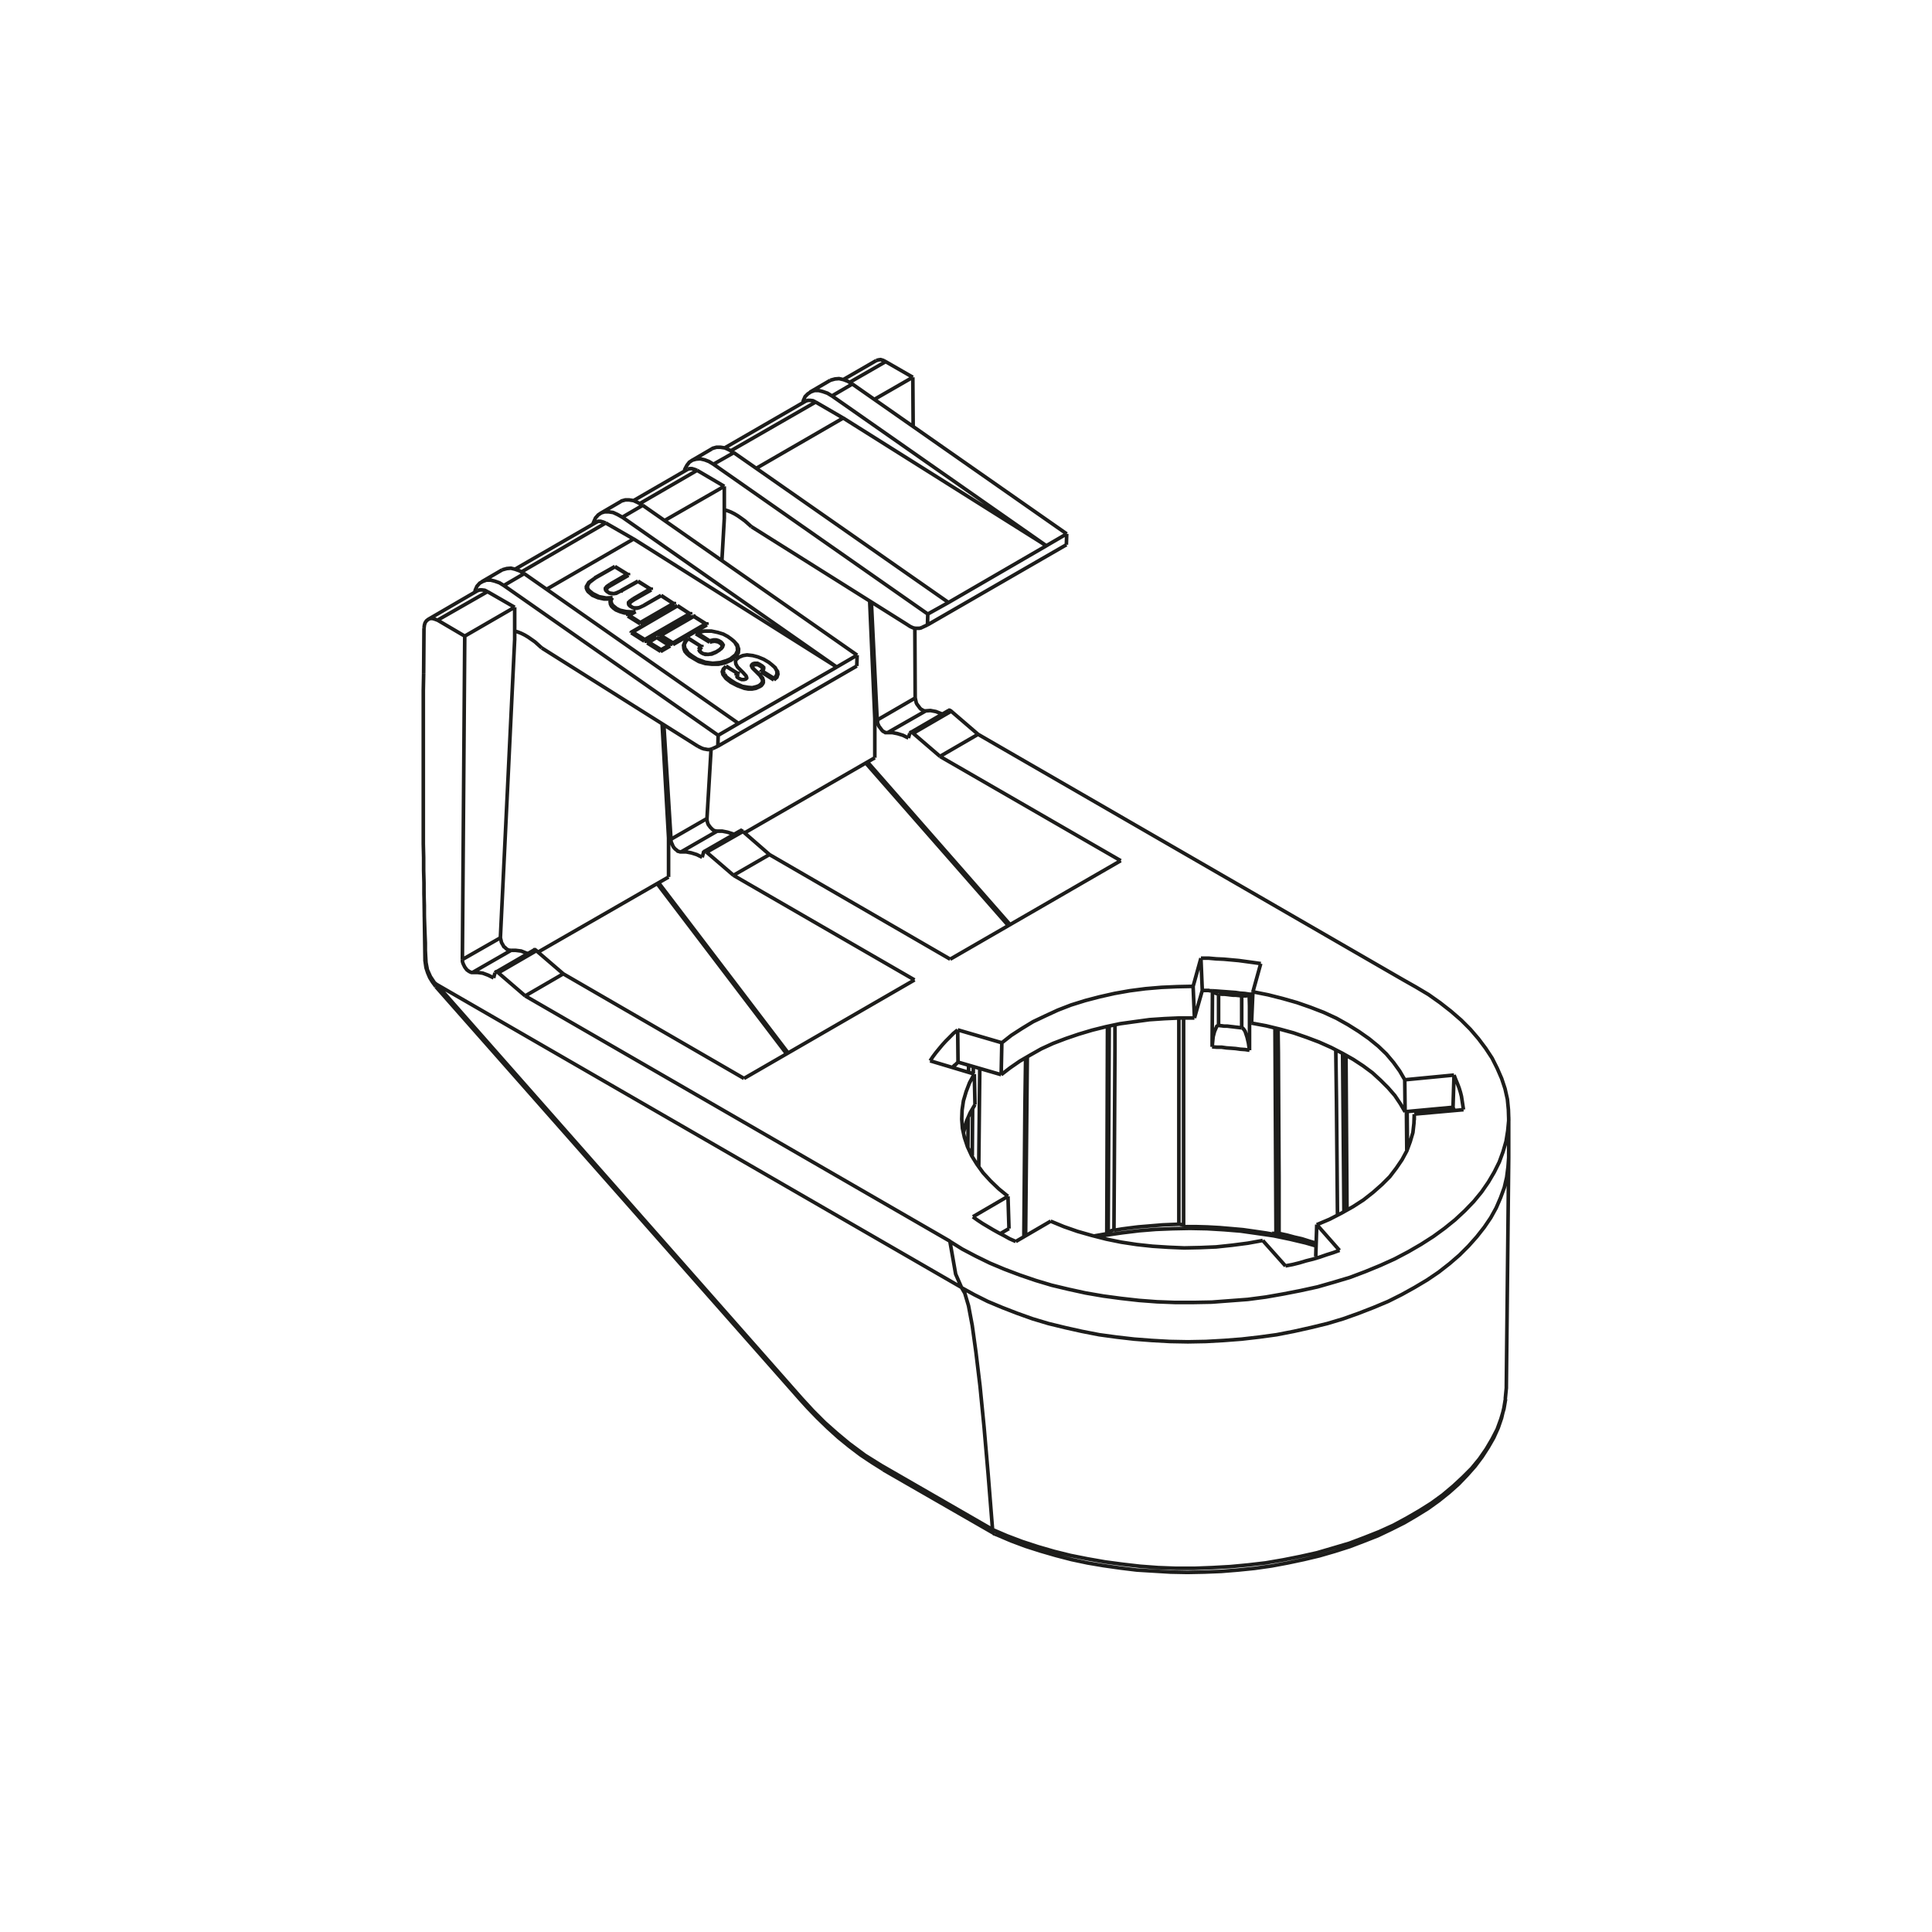 <?xml version="1.0" encoding="UTF-8"?><svg id="note" xmlns="http://www.w3.org/2000/svg" viewBox="0 0 400 400"><defs><style>.cls-1{fill:none;stroke:#1d1d1b;stroke-width:.75px;}</style></defs><path class="cls-1" d="M175.91,79.16l7.46-4.29M179.57,157.73l29.54,33.69M229.44,255.14l.21-42.62M151.36,93.3l17.51-10.06M230.84,212.24v4.92l-.14,25.81-.07,11.75M244.07,253.46v-42.69M277.97,218.15l.28,32.71M264.6,213.01l.07,4.85.14,25.81v11.68M276.91,251.56l-.21-23.7-.14-10.48M136.31,182.7l26.87,35.31M211.99,256.06v-1.13l.21-25.81.14-10.06M202.85,221.24v.42l-.07,6.47-.14,13.43M201.51,222.23v-1.41M201.3,239.25l.07-9.71M132.44,104.27l11.89-6.89M291.33,230.17l.07,7.67M298.58,229.47v.7M297.31,230.24v-.63M128.71,122.28h-.14M107.96,118.41l17.44-10.13M123.23,119.68h-.14M133.36,125.3h.07M182.45,303.39l.07.28.07.28.14.21.14.14M90.38,203.8l-.14.21v.28M165.92,289.47l-.07.21v.28M152.56,135.01l.14-.28-.07-.91-.42-.7M142.5,132.2l-.49.56-.35.7.14.77.07.07M152.42,136.56l-.14.35.07.56.35.63.56.56.63.63.56.63.14.35v.14l-.14.14-.14.07-.28.07h-.49l-.49-.21-.42-.28-.14-.28-.07-.07M160.22,140.42l.28-.21.35-.56v-.56M157.55,141.62l.14-.14.21-.42-.07-.42-.49-.78-.77-.77-.77-.77-.21-.42v-.14l.14-.21.21-.14.28-.07h.63l.42.21.56.35.28.28v.14M150.31,137.96l-.21.21-.35.63.07.56.21.21M205.52,316.69l2.95,1.27,3.17,1.2,3.24,1.06,3.38.98,3.38.84,3.52.7,3.59.63,3.66.49,3.66.42,3.73.28,3.73.14h3.73l3.73-.14,3.73-.21,3.73-.35,3.59-.42,3.66-.63,3.52-.7,3.45-.77,3.38-.99,3.31-.98,3.17-1.2,3.03-1.2,2.95-1.34,2.74-1.48,2.67-1.55,2.46-1.55,2.32-1.69,2.18-1.83,1.97-1.83,1.83-1.83,1.62-1.97,1.41-2.04,1.2-2.04,1.06-2.04.77-2.11.63-2.11.35-2.04M312.36,239.67l-.14,1.9-.28,2.18-.49,2.11-.77,2.11-.91,2.11-1.13,2.04-1.34,1.97-1.55,1.97-1.69,1.9-1.9,1.9-2.04,1.76-2.25,1.76-2.39,1.62-2.6,1.55-2.67,1.48-2.81,1.41-3.03,1.27-3.09,1.2-3.17,1.13-3.31.99-3.45.84-3.45.77-3.59.7-3.59.49-3.66.42-3.66.28-3.73.21-3.73.07-3.73-.07-3.73-.21-3.66-.28-3.66-.42-3.59-.49-3.59-.7-3.45-.77-3.45-.84-3.31-.99-3.16-1.13-3.1-1.2-3.03-1.27-2.81-1.41-2.67-1.48M191.66,147.18h-.21l-.28-.07-.21-.14-.28-.14-.21-.21-.21-.28-.21-.28-.21-.28-.14-.28-.07-.35-.07-.28-.07-.35M195.11,147.81l-.28-.07-1.06-.42-1.13-.21-.99.07M183.79,151.68l7.88-4.5M196.94,147.25l-.07-.07-.14-.07-.14-.07h-.07l-.07.07h-.07M202.5,152.03l-5.56-4.78M196.94,147.25l-7.88,4.57M146.37,169.47v.28l.07.35.07.28.14.35.21.28.21.28.21.21.21.21.28.21.21.07.28.07h.21M148.48,172.08h1.06l1.06.21,1.13.35.28.14M141.02,176.37l7.46-4.29M153.82,172.15l-.14-.07-.07-.07h-.14l-.07-.07-.14.07M183.37,74.87l-.56-.28-.49-.14-.49.07-.42.14M159.31,176.93l-5.49-4.78M153.82,172.15l-7.53,4.29M188.99,78.11l-5.63-3.24M189.06,88.31l-.07-10.2M189.48,144.5l-.07-14.49M188.99,78.11l-7.95,4.57M180.41,124.67l1.2,24.41M181.61,149.08l7.88-4.57M171.9,78.74l.21-.07.77-.21.84-.07.92.21.91.35.92.56M183.79,151.68h-.49l-.21-.14-.28-.14-.21-.21-.21-.28-.21-.28-.21-.28-.14-.35-.14-.28v-.35l-.07-.28M181.12,148.8l.49.28M189.06,151.82l5.56,4.78M188.36,151.82l.07-.07.07-.07.07-.07h.14l.14.07h.07l.14.14M188.08,152.8l.28-.99M188.08,152.8l-1.13-.56-1.13-.35-1.06-.21h-.99M250.96,216.74l.21-2.11.28-1.06.42-.98.07-.14.14-.07.14-.07h.07M245.05,210.76v42.91M257.08,212.8h.07l.14.07.14.14.35.49.42,1.27.28,1.2.21,1.48M252.29,212.31v-6.54M252.29,212.31l.63.07.56.07h.63l.56.07.63.07.56.07.63.07.56.07M257.08,212.8v-6.61M252.29,205.77h-.21l-.21-.07-.21-.07-.14-.07-.21-.07-.14-.14-.07-.07-.07-.14M257.08,206.19l-.56-.07-.63-.07h-.56l-.63-.07-.56-.07-.63-.07h-.56l-.63-.07M258.63,205.84l-.14.07-.14.14-.14.07-.21.07h-.91M103.6,194.16l.07.28.07.28.07.35.14.28.21.35.14.28.28.21.21.21.28.21.21.07.21.07h.28M180.06,124.46l1.06,24.34M154.18,172.43l26.94-15.54M181.12,148.8v8.09M151.93,93.72l-.92-.56-.91-.42-.92-.14h-.84l-.77.21-.21.14M258.63,205.84l.07,2.39v9.21M258.7,217.44l-.91-.14-.99-.07-.99-.14-.91-.07-.99-.07-.99-.14h-.99l-.98-.07M250.96,216.74v-1.06l.07-10.55M105.78,196.76h.99l1.13.14,1.06.42.28.07M97.84,201.34l7.95-4.57M248.92,205.06h1.34l.21.07h.56M251.03,205.13l.99.07.91.07.99.07.92.07.98.07.92.14.99.07.91.14M258.63,205.84h.28l.28.07h.21M111.06,196.83l-.07-.07-.14-.07-.07-.07h-.14l-.07.07M229.15,255.43l.14-42.91M247.3,210.76l1.62-5.7M248.64,198.38l.28,6.68M141.02,176.37h-.21l-.21-.07-.28-.07-.21-.21-.28-.21-.21-.21-.21-.28-.14-.28-.14-.35-.14-.28-.07-.35v-.28M138.42,173.48l.49.28M146.3,176.44l5.56,4.78M145.66,176.51v-.07l.07-.07.07-.07h.28l.14.07.07.07M145.38,177.49l.28-.99M145.38,177.49l-1.13-.56-1.13-.35-1.06-.21h-1.06M116.62,201.62l-5.56-4.78M111.06,196.83l-7.88,4.57M278.88,250.57l-.21-32.14M138.91,173.76l7.46-4.29M149.46,116.09l.49-8.58M146.37,169.47l.85-14.35M149.96,107.51v-1.97M149.96,100.68l-12.38,7.1M137.44,150.06l1.48,23.7M128.5,103.85l.21-.14.77-.21h.77l.92.14.91.42.99.56M176.47,79.51l44.38,31.02M172.25,81.97l4.22-2.46M174.57,86.55l-5.7-3.31M172.25,81.97l44.38,31.02M166.2,83.45l.14-.56.35-.78.56-.56.63-.42.77-.28h.84l.84.21.99.35.92.56M166.84,83.03h0l.42-.14h.49l.56.07.56.28M197.22,220.96l.07.07M198.35,219.9l8.93,2.6M200.53,221.94v-1.41M200.39,237.56l.07-6.19M197.22,220.96l.14-.14.14-.14.14-.14.14-.07.14-.14.14-.14.14-.14.14-.14M198.28,213.22l.07,6.68M127.31,117.35v-.07M129.84,118.9h0l.07.07h.14v.07h.07v.07M88.2,199.3l-.14-.14-.07-.21v-.14M207.28,222.51l.14-6.61M207.28,222.51l1.83-1.41,2.04-1.41,2.18-1.27,2.25-1.27,2.46-1.13,2.6-.99,2.67-.91,2.81-.84,2.81-.7,2.95-.63,3.03-.42,3.09-.42,3.1-.21,3.1-.14h3.09M247.02,204.22l.28,6.54M132.09,120.38v-.07M216.63,112.99l-42.06-26.45M156.57,96.96l18.01-10.41M128.57,122.28h0v.07h-.07M126.32,120.94h0l.07.07v.07h.07v.14M134.62,121.93h.07l.07.07h.07v.14M259.12,211.82l.28-6.47M259.12,211.82l3.02.56,2.88.7,2.81.77,2.67.92,2.6.98,2.53,1.13,2.32,1.2,2.25,1.27,2.04,1.34,1.9,1.41,1.69,1.55,1.55,1.55,1.41,1.62,1.13,1.69.99,1.69M192.02,129.38l28.77-16.6M220.85,110.53l-.07,2.25M216.63,112.99l4.22-2.46M196.38,124.74l20.26-11.75M136.87,123.26h0v.07M123.09,119.68h0v.07M111.41,197.12l27.01-15.54M138.42,173.48v8.09M137.08,149.85l1.34,23.63M131.25,124.18h0v-.07l-.07-.07v-.07h-.07M133.29,125.37h0l.07-.07M290.84,223.56l.07,6.61M290.91,230.17l9.92-.92M108.53,118.76l-.92-.56-.98-.35-.85-.21-.84.07-.77.21-.21.07M192.09,127.13l4.29-2.39M196.38,124.74l-44.45-31.02M151.93,93.72l-4.22,2.39M144.33,97.38l5.63,3.31M149.96,105.54v-4.85M149.96,105.54l.7.21.7.28.7.35.7.42.7.49.77.56.63.56.7.63M155.58,109.05l32.36,20.33M187.94,129.38l.42.28.42.21.35.14.42.07h.77l.35-.07.28-.14M190.96,129.87l1.06-.49M192.02,129.38l.07-2.25M192.09,127.13l-44.38-31.02M147.71,96.11l-.92-.56-.91-.35-.92-.21-.84.07-.77.21-.63.42-.49.63-.42.78-.14.49M144.33,97.38l-.56-.21-.49-.14h-.49l-.42.14M131.18,126.85v-.07l.42-.14M126.46,124.04h0l.07-.07.07-.14.21-.07M139.69,125.09h-.07v-.07h-.07v-.07h-.14M132.58,129.17h0v-.28M129.98,127.55h0v-.07h.07l.07-.07h.14M299.7,230.03v-.63M127.31,117.35l-4.08,2.32M123.23,119.68l-1.2.91-.35.56-.07.56.28.49.85.7,1.27.63,1.48.28,1.34-.07M126.81,123.75l-.28.42v.56l.28.56.85.7.7.35,1.27.28,1.27.07.7-.07M131.6,126.64l-1.34.77M130.26,127.41l2.32,1.48M132.58,128.89l6.82-3.94M139.41,124.95l-2.53-1.62M136.87,123.33l-3.45,1.97M133.43,125.3l-1.06.49-.49.07h-.49l-.42-.07-.49-.28-.28-.28-.07-.21v-.28l.28-.28.7-.49M131.1,123.97l3.52-2.04M134.62,121.93l-2.53-1.55M132.09,120.38l-3.38,1.9M128.71,122.28l-1.13.49-.49.14-.49-.07-.42-.07-.49-.28-.28-.28-.07-.21v-.21l.28-.35.7-.49M126.32,120.94l3.52-2.04M129.84,118.9l-2.53-1.55M301.04,222.58l-.21,6.68M300.83,229.26l.07.21.07.14.07.14.07.14M140.25,125.44h0v-.07M143.62,127.62v-.07h-.07M142.78,127.06l-2.53-1.62M140.25,125.44l-9.28,5.42M142.78,127.06h.14v.07h.07v.07M133.5,132.41l9.28-5.35M133.43,132.76h.07v-.35M130.96,130.86l2.53,1.55M130.68,131v-.07l.07-.07h.21M90.59,128.4l10.34-5.91M143.62,127.62l-6.82,3.94M146.09,129.17l-2.46-1.55M146.37,129.38v-.14h-.14v-.07h-.14M139.33,133.11l6.75-3.94M136.8,131.56h-.21l-.07.07v.07M139.33,133.46v-.35M136.8,131.56l2.53,1.55M95.73,198.66l7.88-4.5M103.6,194.16l2.95-61.62M106.56,132.55v-1.9M106.56,125.72l-10.34,5.98M135.96,131.91h0v.07M145.1,133.81h.07l.07.07h.07v.07M138.49,133.6l-2.53-1.62M135.96,131.98l-1.62.99M138.77,133.74h-.07v-.07h-.07v-.07h-.14M136.87,134.52l1.62-.91M134.34,132.97h-.21l-.07.07v.07h-.07M136.87,134.52v.21h-.07v.14M134.34,132.97l2.53,1.55M144.68,134.45h.14v.07h.07v.07M146.93,132.97h0v-.28M144.68,134.45l.07-.21.28-.35.07-.07M145.1,133.81l-2.6-1.62M144.4,131.07l2.53,1.62M146.93,132.69l.21-.07.63-.14h.49l.49.14.49.28.28.28.21.35-.14.42-.28.35-.98.63-1.06.42-.63.14-.56-.07-.49-.07-.49-.28-.28-.28-.14-.35M144.05,131.21l.07-.07.07-.07h.21M152.21,133.11l-.07-.14-.7-.63-.77-.56-.91-.49-1.13-.35-1.34-.28h-1.48l-1.2.28-.21.14M141.87,134.31l.63.91.85.63.98.63,1.69.63,1.55.21,1.55-.14,1.34-.42.77-.35,1.06-.84.28-.56M142.5,132.13h0v.07M142.5,132.2v-.07M133.08,104.62l44.38,31.02M128.85,107.08l4.22-2.46M131.18,111.59l-5.77-3.31M128.85,107.08l44.38,31.02M122.74,108.49l.21-.49.35-.77.56-.63.63-.42.7-.21h.84l.92.14.91.42.99.56M123.44,108.14h0l.42-.21h.49l.49.14.56.21M152.91,139.51h-.07v-.07h-.07l-.07-.07h-.07M157.83,138.95h-.21l-.07.07v.07M152.63,140v-.07l-.07-.07h-.14M160.22,140.78v-.35M150.31,137.96h0v-.07.07M158.11,138.31h-.07l-.07.07-.07.07v.07M158.11,138.31v.14l-.07.21-.14.21-.07.07M157.83,138.95l2.39,1.48M160.86,139.09v-.07l-.35-.77-.63-.56-.7-.56-1.06-.63-1.2-.49-1.06-.28-1.2-.14-.84.14-.7.28-.14.07-.49.42-.07.07M152.42,139.86v-.28h.07v-.07l.07-.07.07-.07M152.63,139.37l-2.32-1.41M150.03,139.58l.35.56.92.7.99.63,1.41.63,1.2.21.84.07.85-.21.56-.21.42-.35M130.68,131l2.74,1.76M133.43,132.76l9.57-5.56M139.33,133.46l7.03-4.08M136.52,131.7l2.81,1.76M160.22,140.78l.63-.56.21-.63-.07-.56-.63-.91-.49-.42M157.55,139.09l2.67,1.69M157.9,138.53v.14l-.07.14-.28.28M150.31,137.96l-.56.56-.21.56.14.56.63.84.99.77,1.34.7,1.48.56.77.14h.84l.77-.14.77-.35.35-.21.28-.35.14-.28v-.42l-.14-.49-.77-.91-.84-.77-.35-.35-.14-.35v-.21l.14-.07.07-.07.28-.07h.56l.28.14.35.21.21.14.14.21.07.21M152.63,139.86v-.14h.07l.07-.07v-.07l.14-.07M173.24,138.1l-42.06-26.52M113.17,122l18.01-10.41M145.24,130.79l-1.2.42M142.5,132.2l-.7.7-.28.7.07.7.21.56.42.49.56.49.7.42,1.2.7,1.34.42,1.34.14h1.41l1.34-.28,1.27-.56.92-.77.56-.77.07-.77-.28-.84-.7-.77-.42-.35M144.89,134.59l.14-.35.28-.28M146.93,132.97l.49-.14.56-.07.35.07.35.07.35.21.28.21.14.21.07.28-.07.21-.49.56-.77.49-.84.35-.99.07h-.35l-.35-.14-.35-.14-.07-.07-.07-.07-.21-.21-.07-.28M144.05,131.21l2.88,1.76M136.8,134.87l1.97-1.13M133.99,133.11l2.81,1.76M126.46,124.04l-.14.56.07.49.21.42.35.35.56.42.85.35.91.28.92.07h.7M123.09,119.75l-1.2.84-.49.84v.35l.14.35.21.35.42.35.49.42,1.13.49,1.27.28h1.41M126.46,121.22l3.66-2.11M128.5,122.35l-.92.49-.49.07h-.49l-.49-.14-.35-.28-.21-.28v-.21l.28-.42.63-.35M131.25,124.18l3.59-2.04M133.29,125.37l-.91.42-.49.14h-.49l-.49-.21-.35-.21-.21-.28v-.28l.28-.35.63-.42M132.58,129.17l7.1-4.08M129.98,127.55l2.6,1.62M199.47,234.53l.14-.56.49-1.83.77-1.76.99-1.69M201.72,222.37l.14,6.33M177.46,135.64l-.07,2.25M173.24,138.1l4.22-2.46M152.91,149.78l20.33-11.67M148.62,154.49l28.77-16.6M148.69,152.24l4.22-2.46M152.91,149.78l-44.38-31.02M108.53,118.76l-4.22,2.46M106.56,130.65v-4.92M106.56,130.65l.7.21.7.28.7.35.7.42.7.49.7.49.7.63.7.63M112.18,134.16l32.29,20.33M144.47,154.49l.42.21.42.21.42.14.42.07.35.07h.35l.35-.07.35-.14M147.57,154.98l1.06-.49M148.62,154.49l.07-2.25M148.69,152.24l-44.38-31.02M104.31,121.22l-.91-.56-.99-.35-.85-.21h-.84l-.77.28-.63.35-.56.63-.35.77-.14.56M100.93,122.49l-.56-.28-.56-.07h-.49l-.42.14M100.93,122.49l5.63,3.24M207.07,255.43l1.83-1.06M208.9,254.37l-.21-6.68M272.48,257.96l-2.18-.63-3.24-.77-3.38-.7-3.38-.49-3.45-.49-3.45-.28-3.52-.21-3.52-.07-3.52.07-3.52.14-3.45.28-3.45.42-3.38.49-1.9.35M245.05,253.67l-.07-.07-.21-.07h-.28l-.21-.07h-.21M230.63,254.72l1.69-.28,1.62-.21,1.69-.21,1.69-.14,1.69-.14,1.69-.14,1.69-.07,1.69-.07M230.63,254.72h-.21l-.28.07-.28.14-.28.07-.14.14M229.15,255.43l.28-.28M229.15,255.43l-2.39.42-.28.07M264.82,255.36l1.62.35,1.55.42,1.55.35,1.55.49,1.41.42M264.82,255.36h-.21l-.21-.07-.14.07h-.07l.07.07M264.53,255.71l-.28-.28M264.53,255.71l-2.32-.42-2.39-.35-2.46-.35-2.39-.21-2.46-.21-2.53-.14-2.46-.07h-2.46M245.05,253.95v-.28M292.81,231.93v-1.27M205.52,316.69l.07.49.21.35h.14M182.45,303.39l23.07,13.29M205.52,316.69h0M90.38,203.8h0M90.38,203.8l75.54,85.67M165.92,289.47l2.39,2.6,2.46,2.46,2.46,2.18,2.53,2.11,3.31,2.46,3.38,2.11M272.62,253.53l-.21,6.61M272.41,260.14l.21.28M199.05,266.54l.7,1.2.77,2.6.77,4.08.77,5.56.84,6.96.84,8.51.85,9.85.91,11.39M311.66,289.68v-.14l.21-2.18v-.49M312.36,239.46v.21M208.69,247.69l-1.9-1.55-1.69-1.62-1.55-1.69-1.27-1.76-1.13-1.83-.84-1.83-.63-1.9-.42-1.9-.14-1.9.07-1.9.28-1.9.56-1.9.7-1.83.99-1.83M201.72,222.37l-9.14-2.74M192.58,219.62l.56-.84.63-.84.63-.77.7-.84.7-.77.77-.77.84-.85.85-.7M198.28,213.22l9.14,2.67M207.42,215.9l1.97-1.55,2.18-1.41,2.32-1.41,2.53-1.2,2.6-1.2,2.74-1.06,2.95-.92,2.95-.77,3.1-.7,3.17-.56,3.24-.42,3.31-.28,3.24-.14,3.31-.07M247.02,204.22l1.62-5.84M248.64,198.38h1.62l1.55.14,1.55.07,1.55.14,1.55.14,1.55.21,1.55.21,1.48.21M261.02,199.51l-1.62,5.84M259.4,205.34l3.17.63,3.03.77,2.95.84,2.81.98,2.74,1.06,2.6,1.2,2.39,1.34,2.25,1.41,2.11,1.48,1.9,1.55,1.69,1.62,1.48,1.76,1.27,1.76,1.06,1.83M290.84,223.56l10.2-.98M301.04,222.58l.35.91.35.84.35.91.28.91.21.84.14.92.14.91.14.91M303.01,229.75l-10.2.91M292.81,230.67l-.07,1.9-.21,1.9-.56,1.9-.7,1.9-.99,1.83-1.2,1.76-1.34,1.76-1.62,1.62-1.83,1.62-1.97,1.55-2.18,1.41-2.39,1.34-2.46,1.27-2.67,1.13M272.62,253.53l4.71,5.35M277.34,258.87l-1.34.49-1.34.42-1.41.49-1.41.42-1.41.35-1.41.42-1.41.35-1.48.28M266.15,262.11l-4.71-5.28M261.44,256.83l-3.1.56-3.24.42-3.31.35-3.31.14-3.31.07-3.24-.14-3.31-.21-3.24-.35-3.24-.49-3.1-.63-3.02-.77-2.95-.84-2.81-.98-2.74-1.13M217.55,252.82l-7.24,4.22M210.31,257.04l-1.27-.56-1.13-.63-1.2-.63-1.13-.63-1.06-.63-1.06-.63-1.06-.7-.98-.7M201.44,251.91l7.24-4.22M202.5,152.03l-7.88,4.57M232.04,178.2l-37.42-21.59M196.73,198.59l35.31-20.4M159.31,176.93l37.42,21.66M159.31,176.93l-7.45,4.29M189.34,202.88l-37.49-21.66M154.04,223.28l35.31-20.4M116.62,201.62l37.42,21.66M116.62,201.62l-7.88,4.57M290.42,202.81l2.74,1.55,2.6,1.55,2.39,1.69,2.25,1.76,2.11,1.83,1.9,1.9,1.69,1.97,1.48,1.97,1.34,2.04,1.06,2.11.92,2.11.7,2.11.49,2.18.21,2.18.07,2.18-.21,2.18-.35,2.18-.63,2.18-.77,2.11-1.05,2.11-1.2,2.04-1.41,2.04-1.62,1.97-1.83,1.9-2.04,1.9-2.18,1.76-2.32,1.69-2.53,1.62-2.67,1.55-2.81,1.48-2.96,1.34-3.09,1.27-3.17,1.2-3.31.99-3.45.99-3.52.77-3.59.7-3.59.63-3.73.49-3.73.28-3.73.28-3.8.07h-3.8l-3.73-.14-3.73-.28-3.73-.42-3.66-.49-3.66-.63-3.52-.77-3.52-.84-3.31-.99-3.31-1.13-3.17-1.2-3.02-1.27-2.88-1.41-2.81-1.48-2.6-1.62M290.42,202.81l-87.92-50.78M95.73,198.66l.49-66.96M96.22,131.7l-5.63-3.31M90.59,128.4l-.56-.21-.49-.14h-.49l-.42.21-.35.28-.28.42-.14.49-.07.63M87.78,130.08l-.07,9.42M87.71,139.51l-.07,3.38v31.86l.07,2.81v2.67l.07,2.53v2.39l.07,2.32v2.18l.07,1.97.07,1.9.07,1.69v1.55l.07,1.34.07,1.2M88.2,199.3l.28,1.48.63,1.41.84,1.27.35.28.07.07M90.38,203.8l108.67,62.74M196.66,256.97l1.2,6.82,1.2,2.74M196.66,256.97l-87.92-50.78M108.74,206.19l-5.56-4.78M103.18,201.41l-.07-.14h-.14l-.07-.07h-.21l-.07.07-.07.07-.07.07M102.48,201.41l-.28,1.06M102.2,202.46l-1.13-.56-1.13-.42-1.06-.14h-1.06M97.84,201.34h-.21l-.21-.07-.28-.14-.21-.14-.28-.21-.21-.28-.21-.28-.14-.28-.14-.28-.14-.35-.07-.28v-.35M196.38,147.11l-7.88,4.57M153.26,172.01l-7.46,4.29M181.4,74.66l-6.82,3.94M171.9,78.74l-4.22,2.46M179.22,157.94l29.54,33.69M87.99,198.8l.07.56.14.99.35,1.06.42.99.56.91.63.85.07.14M166.84,83.03l-16.81,9.71M263.97,212.87l.21,42.48M147.35,92.95l-4.22,2.46M136.03,182.91l26.8,35.24M212.34,255.85l.35-37M110.57,196.69l-7.88,4.57M142.36,97.17l-11.18,6.47M291.19,230.17l.07,7.95M128.5,103.85l-4.22,2.46M130.05,118.97l-2.74-1.69M127.31,117.28l-4.22,2.39M123.44,108.14l-16.81,9.71M87.78,184.31l.21,14.49M134.76,122l-2.67-1.69M132.09,120.31l-3.52,1.97M165.85,289.96l1.41,1.55,1.97,2.04,2.18,2.11,2.18,1.97,2.25,1.83,2.32,1.76,2.32,1.55,2.25,1.41.14.07M139.55,125.02l-2.67-1.76M136.87,123.26l-3.52,2.04M142.92,127.13l-2.67-1.76M103.96,117.99l-4.22,2.46M131.18,126.85l-1.13.63M146.3,129.24l-2.67-1.69M98.89,122.28l-10.27,5.98M140.25,125.37l-9.5,5.49M143.55,127.55l-6.96,4.01M135.96,131.91l-1.83,1.06M145.24,133.88l-2.74-1.76M138.7,133.67l-2.74-1.76M182.87,304.31l23,13.22M90.24,204.29l75.61,85.67M152.77,139.44l-2.46-1.55M152.63,139.93v-.07M205.94,317.6l.56.21,2.81,1.2,3.02,1.13,3.1.99,3.17.92,3.24.84,3.31.7,3.31.56,3.45.49,3.45.42,3.45.21,3.52.21,3.52.07,3.52-.07,3.52-.14,3.45-.28,3.45-.35,3.45-.49,3.38-.63,3.31-.7,3.24-.77,3.17-.92,3.09-.98,2.96-1.13,2.88-1.13,2.81-1.34,2.67-1.34,2.53-1.48,2.39-1.48,2.25-1.62,2.11-1.69,1.97-1.76,1.76-1.83,1.62-1.83,1.48-1.97,1.27-1.97,1.13-1.97.92-2.04.7-2.04.49-2.11.28-1.69M311.87,286.87l.49-47.2M312.36,239.46v-8.16"/></svg>